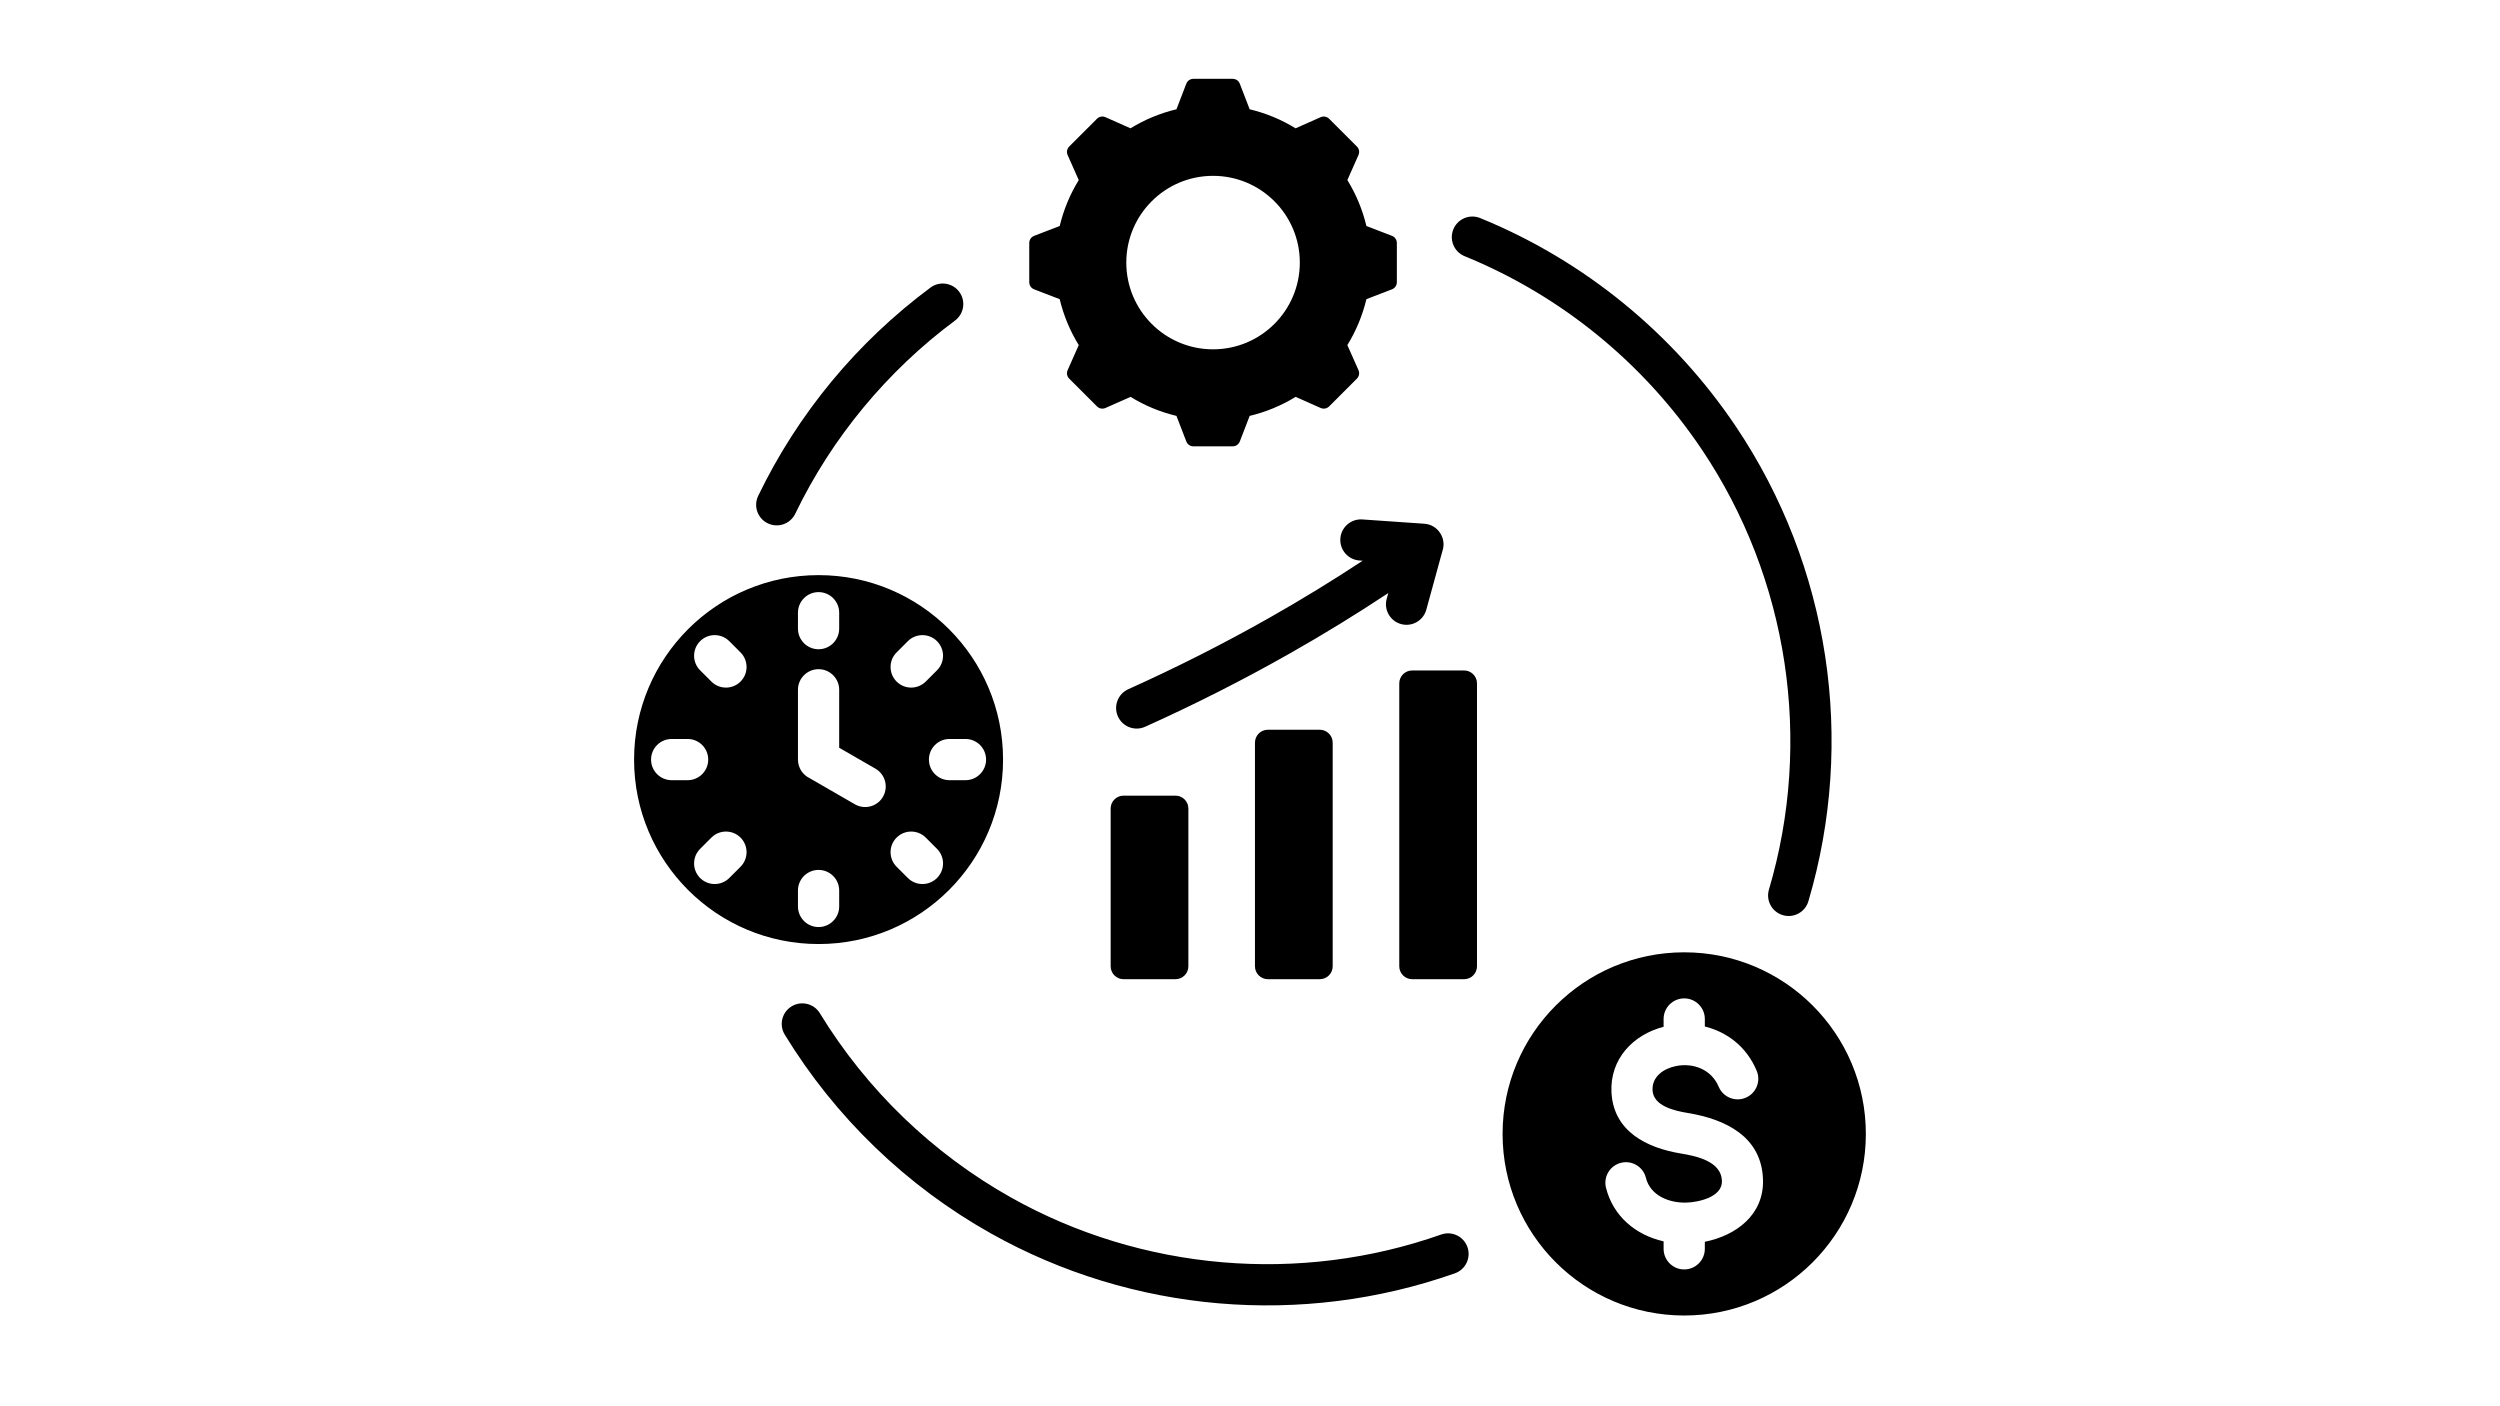 <?xml version="1.0" encoding="utf-8"?>
<svg xmlns="http://www.w3.org/2000/svg" height="1080" preserveAspectRatio="xMidYMid meet" version="1.0" viewBox="0 0 1440 810" width="1920" zoomAndPan="magnify">
  <defs>
    <clipPath id="4048dd270c">
      <path clip-rule="nonzero" d="M 365.23 45.281 L 1074.73 45.281 L 1074.73 758 L 365.23 758 Z M 365.23 45.281"/>
    </clipPath>
  </defs>
  <g clip-path="url(#4048dd270c)">
    <path d="M 760.203 420.332 L 730.281 420.332 C 726.195 420.332 722.859 423.668 722.859 427.754 L 722.859 556.594 C 722.859 560.684 726.195 564.016 730.281 564.016 L 760.203 564.016 C 764.293 564.016 767.625 560.684 767.625 556.594 L 767.625 427.754 C 767.625 423.668 764.293 420.332 760.203 420.332 Z M 970.109 548.531 C 1027.891 548.531 1074.73 595.363 1074.73 653.133 C 1074.73 710.902 1027.887 757.734 970.109 757.734 C 912.328 757.734 865.488 710.902 865.488 653.133 C 865.488 595.363 912.328 548.531 970.109 548.531 Z M 1011.855 616.766 C 1005.922 602.637 994.625 594.473 982.203 591.324 L 981.984 591.27 L 981.984 586.941 C 981.984 580.387 976.668 575.07 970.109 575.07 C 963.551 575.07 958.234 580.387 958.234 586.941 L 958.234 591.438 C 940.59 595.969 927.285 610.055 928.207 629.086 C 929.305 651.695 948.52 661.195 968.301 664.445 C 977.129 665.891 991.57 668.926 991.836 680.301 C 992.055 689.551 978.254 692.539 971.195 692.703 C 961.48 692.938 950.613 688.73 948.047 678.441 C 946.484 672.09 940.066 668.207 933.715 669.77 C 927.363 671.332 923.48 677.746 925.039 684.098 C 929.137 700.531 942.125 711.367 958.234 715.02 L 958.234 719.324 C 958.234 725.879 963.551 731.195 970.105 731.195 C 976.664 731.195 981.98 725.879 981.98 719.324 L 981.98 715.258 C 1000.008 711.668 1015.969 699.758 1015.492 679.742 C 1014.902 654.699 993.898 644.645 972.105 641.066 C 964.84 639.875 952.309 637.191 951.863 627.969 C 951.477 620.031 958.371 615.457 965.363 614.051 C 975.438 612.023 985.816 616.078 989.961 625.945 C 992.496 631.992 999.453 634.836 1005.5 632.301 C 1011.547 629.766 1014.391 622.809 1011.855 616.766 Z M 843.648 147.574 C 837.578 145.113 834.652 138.199 837.109 132.129 C 839.566 126.059 846.484 123.133 852.555 125.59 C 912.793 150.176 964.016 192.32 999.867 245.668 C 1053.973 326.188 1068.984 426.664 1041.633 519.113 C 1039.789 525.391 1033.203 528.98 1026.93 527.137 C 1020.652 525.293 1017.059 518.711 1018.902 512.438 C 1044.227 426.848 1030.254 333.324 980.199 258.84 C 946.992 209.422 899.512 170.371 843.648 147.574 Z M 830.129 711.082 C 836.301 708.902 843.07 712.145 845.25 718.316 C 847.426 724.488 844.188 731.258 838.012 733.434 C 750.195 764.418 652.289 756.223 570.754 710.445 C 522.043 683.098 481.082 643.551 452.012 595.945 C 448.605 590.363 450.367 583.074 455.953 579.668 C 461.535 576.262 468.824 578.027 472.234 583.609 C 499.176 627.73 537.16 664.387 582.348 689.762 C 657.797 732.121 748.824 739.77 830.129 711.082 Z M 458.055 295.918 C 455.211 301.809 448.129 304.277 442.234 301.438 C 436.344 298.594 433.875 291.512 436.715 285.621 C 448.184 261.859 462.434 239.73 479.027 219.668 C 495.707 199.504 514.832 181.348 535.969 165.641 C 541.219 161.75 548.633 162.848 552.527 168.098 C 556.422 173.352 555.32 180.762 550.07 184.656 C 530.574 199.141 512.852 215.988 497.305 234.781 C 481.871 253.441 468.652 273.953 458.055 295.918 Z M 471.496 331.273 C 530.184 331.273 577.762 378.84 577.762 437.52 C 577.762 496.195 530.184 543.766 471.496 543.766 C 412.809 543.766 365.23 496.195 365.23 437.52 C 365.23 378.844 412.809 331.273 471.496 331.273 Z M 522.926 369.309 L 516.441 375.793 C 511.805 380.43 511.805 387.945 516.441 392.578 C 521.078 397.215 528.598 397.215 533.234 392.578 L 539.719 386.098 C 544.355 381.461 544.355 373.945 539.719 369.309 C 535.082 364.676 527.566 364.676 522.926 369.309 Z M 459.621 397.32 L 459.621 437.52 C 459.621 442.215 462.348 446.273 466.305 448.199 L 492.402 463.266 C 498.062 466.543 505.309 464.609 508.59 458.949 C 511.867 453.293 509.938 446.043 504.277 442.766 L 483.371 430.699 L 483.371 397.324 C 483.371 390.766 478.051 385.449 471.496 385.449 C 464.938 385.449 459.621 390.766 459.621 397.32 Z M 556.105 425.648 L 546.934 425.648 C 540.375 425.648 535.059 430.961 535.059 437.52 C 535.059 444.074 540.375 449.391 546.934 449.391 L 556.105 449.391 C 562.664 449.391 567.98 444.074 567.98 437.52 C 567.977 430.961 562.664 425.648 556.105 425.648 Z M 539.719 488.941 L 533.234 482.457 C 528.598 477.82 521.078 477.82 516.441 482.457 C 511.805 487.094 511.805 494.609 516.441 499.242 L 522.926 505.727 C 527.566 510.363 535.082 510.363 539.719 505.727 C 544.355 501.094 544.355 493.578 539.719 488.941 Z M 483.371 522.109 L 483.371 512.941 C 483.371 506.387 478.051 501.07 471.496 501.07 C 464.938 501.07 459.621 506.387 459.621 512.941 L 459.621 522.109 C 459.621 528.668 464.938 533.984 471.496 533.984 C 478.051 533.984 483.371 528.668 483.371 522.109 Z M 420.062 505.73 L 426.547 499.246 C 431.184 494.609 431.184 487.094 426.547 482.457 C 421.91 477.82 414.395 477.82 409.758 482.457 L 403.273 488.941 C 398.637 493.578 398.637 501.094 403.273 505.73 C 407.91 510.363 415.426 510.363 420.062 505.73 Z M 386.887 449.391 L 396.059 449.391 C 402.617 449.391 407.934 444.074 407.934 437.52 C 407.934 430.961 402.617 425.648 396.059 425.648 L 386.887 425.648 C 380.328 425.648 375.012 430.961 375.012 437.52 C 375.012 444.074 380.328 449.391 386.887 449.391 Z M 403.273 386.098 L 409.758 392.582 C 414.395 397.219 421.914 397.219 426.547 392.582 C 431.184 387.945 431.184 380.43 426.547 375.793 L 420.062 369.309 C 415.426 364.676 407.91 364.676 403.273 369.309 C 398.637 373.945 398.637 381.461 403.273 386.098 Z M 459.621 352.926 L 459.621 362.098 C 459.621 368.652 464.938 373.969 471.496 373.969 C 478.051 373.969 483.371 368.652 483.371 362.098 L 483.371 352.926 C 483.371 346.371 478.051 341.055 471.496 341.055 C 464.938 341.055 459.621 346.371 459.621 352.926 Z M 719.801 62.941 C 729.145 65.168 738.074 68.871 746.254 73.91 L 760.652 67.516 C 762.371 66.754 764.281 67.109 765.609 68.438 L 781.547 84.371 C 782.875 85.699 783.23 87.609 782.469 89.328 L 776.078 103.715 C 781.117 111.898 784.82 120.828 787.047 130.176 L 801.734 135.828 C 803.484 136.5 804.586 138.102 804.586 139.98 L 804.586 162.516 C 804.586 164.395 803.484 165.996 801.734 166.668 L 787.043 172.324 C 784.816 181.668 781.113 190.594 776.074 198.773 L 782.469 213.168 C 783.234 214.887 782.879 216.797 781.551 218.125 L 765.609 234.059 C 764.281 235.387 762.371 235.742 760.656 234.98 L 746.262 228.59 C 738.078 233.629 729.148 237.332 719.801 239.559 L 714.145 254.242 C 713.469 255.992 711.867 257.094 709.992 257.094 L 687.449 257.094 C 685.57 257.094 683.969 255.992 683.297 254.242 L 677.641 239.555 C 668.293 237.328 659.367 233.625 651.184 228.59 L 636.785 234.98 C 635.07 235.742 633.16 235.391 631.828 234.062 L 615.891 218.125 C 614.562 216.797 614.207 214.887 614.973 213.172 L 621.363 198.781 C 616.324 190.602 612.617 181.672 610.391 172.324 L 595.707 166.672 C 593.953 165.996 592.852 164.395 592.852 162.52 L 592.852 139.98 C 592.852 138.102 593.953 136.5 595.707 135.828 L 610.395 130.176 C 612.621 120.828 616.324 111.902 621.363 103.723 L 614.969 89.328 C 614.207 87.609 614.562 85.699 615.891 84.371 L 631.828 68.438 C 633.156 67.109 635.066 66.754 636.785 67.516 L 651.184 73.91 C 659.363 68.871 668.293 65.168 677.641 62.941 L 683.293 48.258 C 683.969 46.504 685.57 45.402 687.449 45.402 L 709.988 45.402 C 711.867 45.402 713.469 46.504 714.145 48.258 Z M 698.719 101.285 C 671.117 101.285 648.746 123.652 648.746 151.25 C 648.746 178.844 671.117 201.211 698.719 201.211 C 726.32 201.211 748.691 178.848 748.691 151.25 C 748.691 123.652 726.32 101.285 698.719 101.285 Z M 659.602 418.613 C 653.633 421.305 646.613 418.645 643.926 412.68 C 641.234 406.711 643.895 399.691 649.863 397.004 C 677.207 384.695 704.586 370.934 731.738 355.523 C 749.535 345.422 767.277 334.59 784.895 322.977 L 783.078 322.848 C 776.547 322.414 771.602 316.766 772.039 310.234 C 772.473 303.703 778.121 298.762 784.656 299.195 L 820.422 301.672 C 828.25 302.191 833.391 310.148 830.812 317.445 L 821.555 351.168 C 819.836 357.469 813.336 361.188 807.035 359.473 C 800.734 357.754 797.016 351.254 798.73 344.957 L 799.652 341.605 C 781.023 353.941 762.258 365.422 743.426 376.113 C 715.441 392 687.418 406.094 659.602 418.613 Z M 813.402 386.191 C 809.312 386.191 805.98 389.523 805.98 393.609 L 805.98 556.594 C 805.98 560.684 809.312 564.016 813.402 564.016 L 843.324 564.016 C 847.41 564.016 850.746 560.684 850.746 556.594 L 850.746 393.609 C 850.746 389.52 847.41 386.188 843.324 386.188 L 813.402 386.188 Z M 677.082 458.289 C 667.109 458.289 657.133 458.289 647.16 458.289 C 643.07 458.289 639.738 461.621 639.738 465.707 C 639.738 497.742 639.738 524.562 639.738 556.594 C 639.738 560.68 643.07 564.016 647.16 564.016 C 657.133 564.016 667.109 564.016 677.082 564.016 C 681.172 564.016 684.504 560.68 684.504 556.594 C 684.504 524.562 684.504 497.742 684.504 465.707 C 684.504 461.621 681.172 458.289 677.082 458.289 Z M 677.082 458.289" fill="#000000" fill-opacity="1" fill-rule="evenodd"/>
  </g>
</svg>